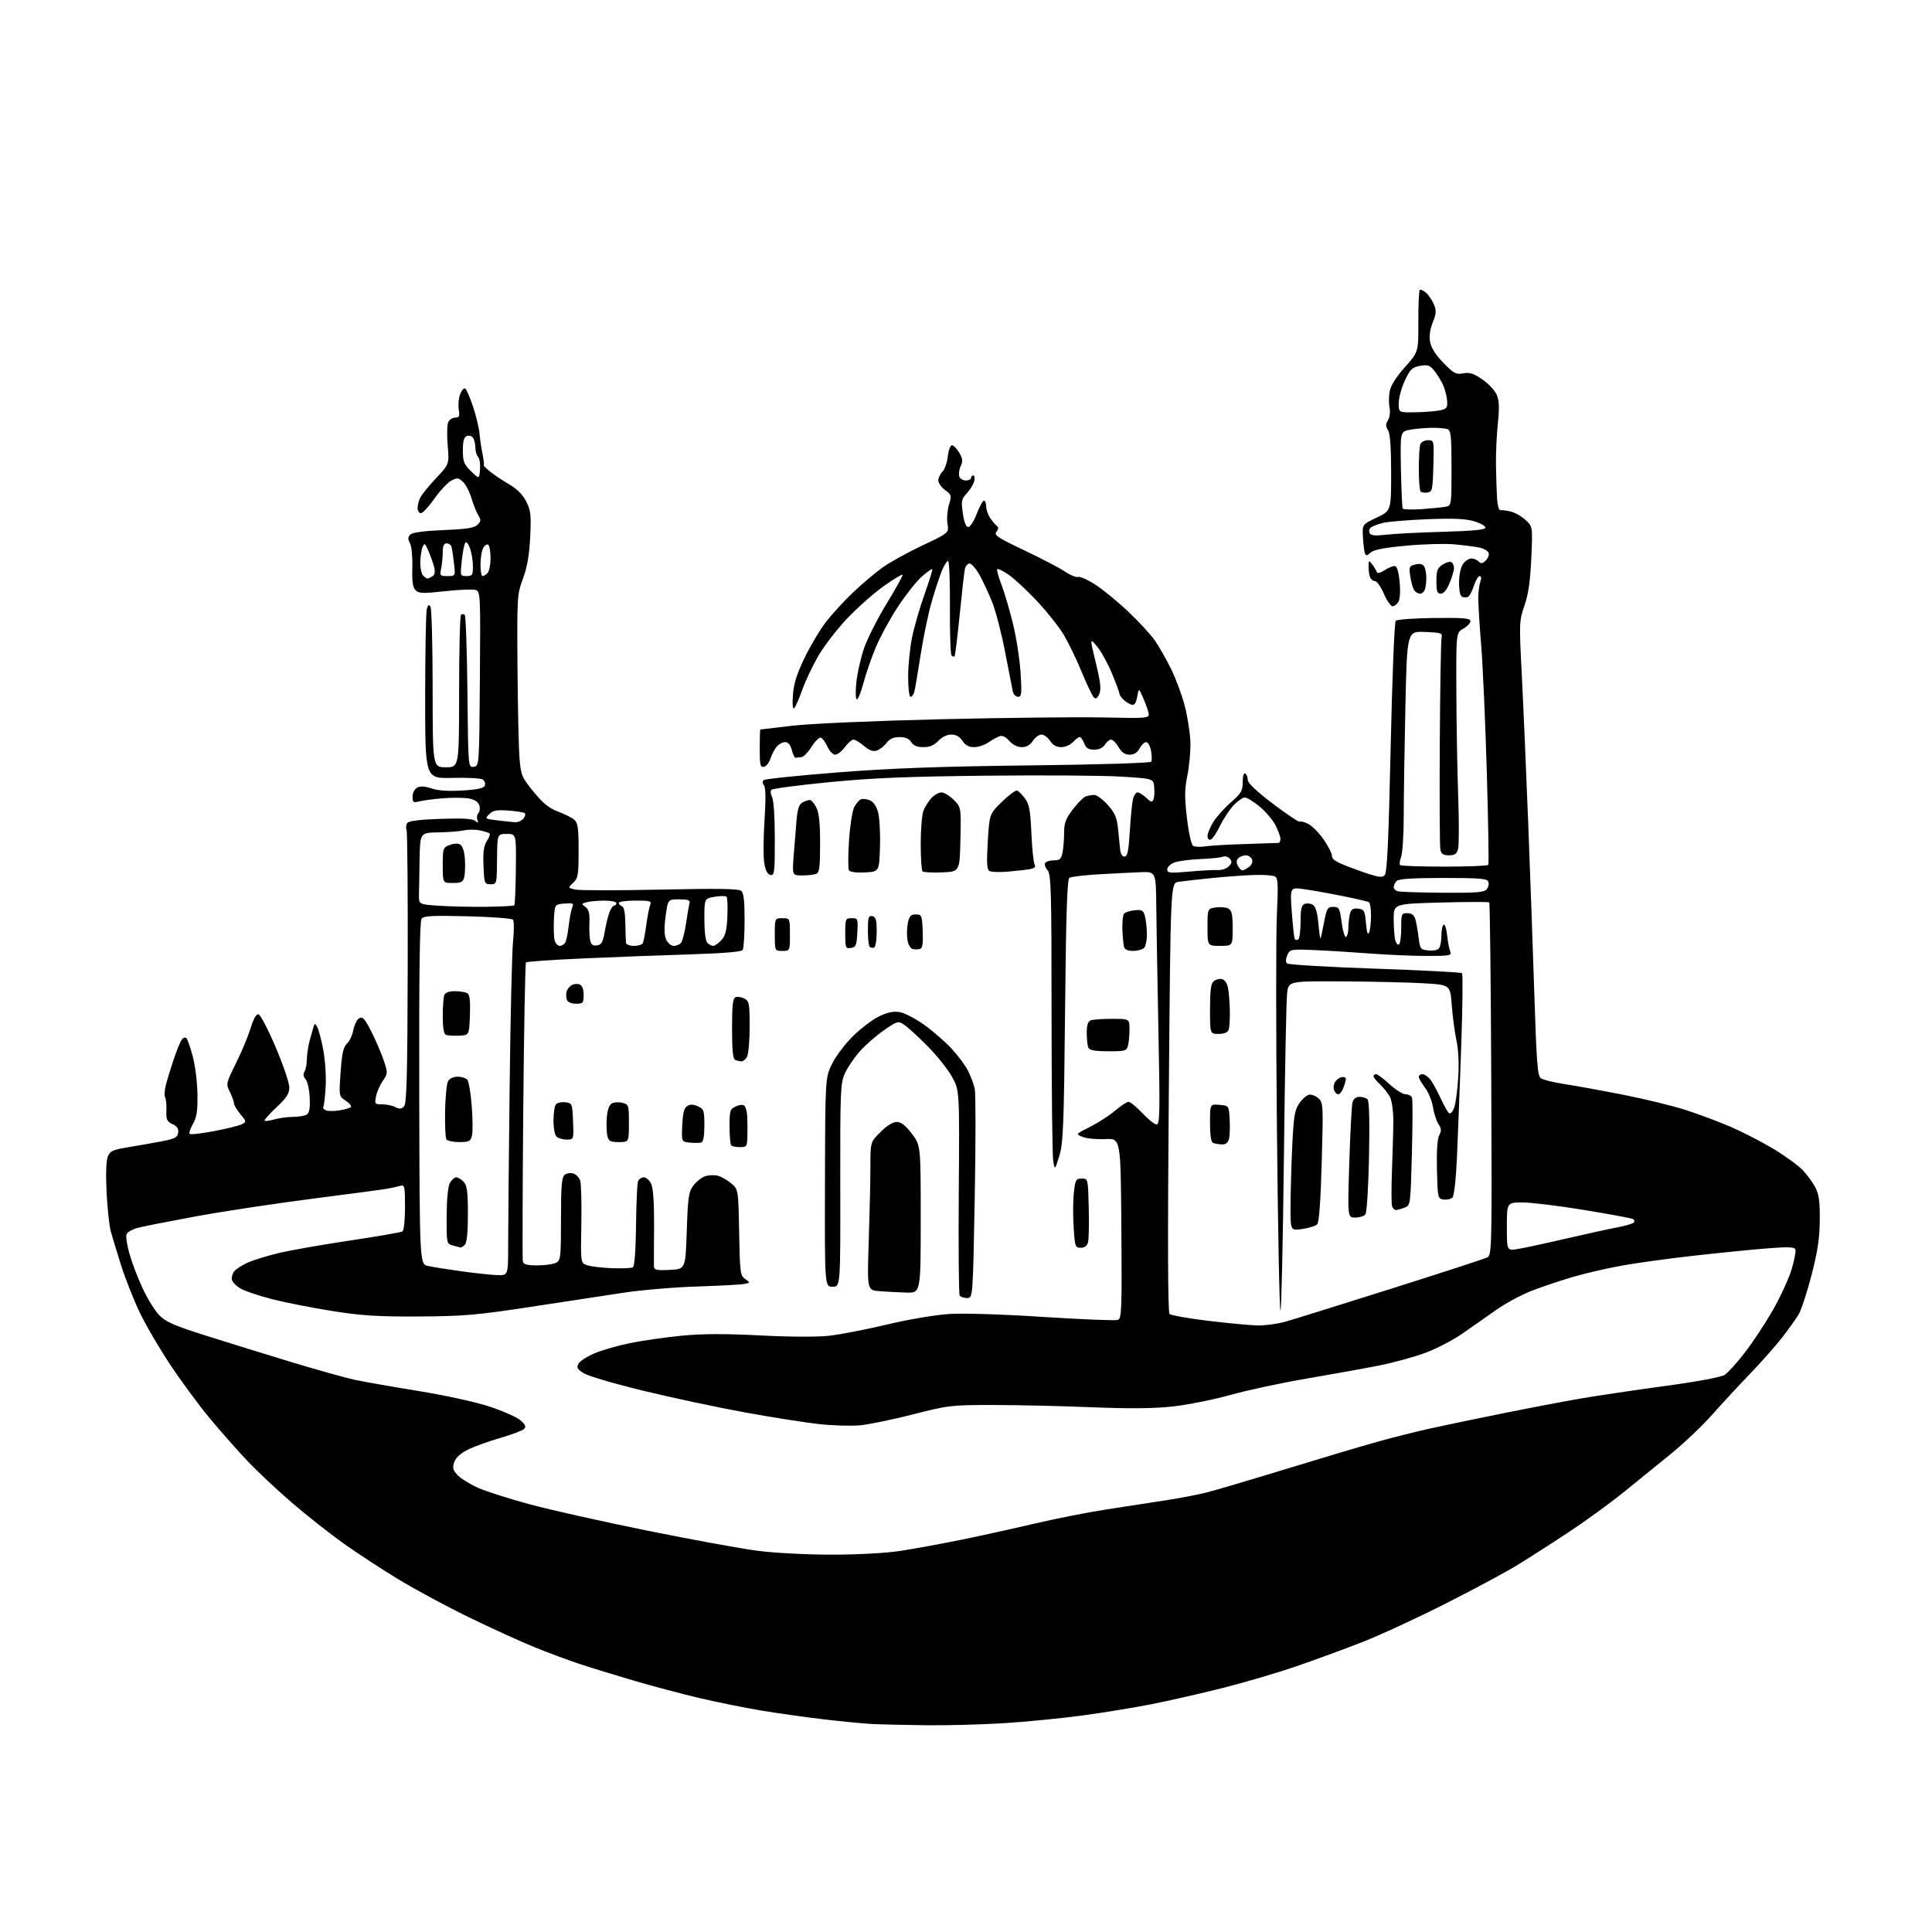 <?xml version="1.0" encoding="UTF-8" standalone="no"?>
<svg 
  version="1.1" 
  xmlns="http://www.w3.org/2000/svg" 
  xmlns:xlink="http://www.w3.org/1999/xlink" 
  xmlns:svg="http://www.w3.org/2000/svg"
  xmlns:rdf="http://www.w3.org/1999/02/22-rdf-syntax-ns#"
  xmlns:cc="http://creativecommons.org/ns#"
  xmlns:dc="http://purl.org/dc/elements/1.1/"
  viewBox="0 0 768 768"
  width="768"
  height="768"
>
<style>svg {background-color: white; }</style>"
<path stroke="none" fill="black" fill-rule="evenodd" d="M368.00,685.81C359.48,685.71 349.80,685.48 346.50,685.31C343.20,685.13 334.65,684.31 327.50,683.47C320.35,682.63 309.11,681.05 302.52,679.95C295.93,678.85 284.91,676.62 278.02,675.00C271.13,673.38 259.43,670.27 252.00,668.09C244.57,665.91 234.93,662.95 230.56,661.51C226.19,660.07 218.09,657.06 212.56,654.82C207.03,652.57 195.30,647.23 186.50,642.95C177.70,638.66 165.06,631.86 158.42,627.83C151.77,623.80 141.93,617.37 136.55,613.53C131.16,609.70 121.98,602.45 116.13,597.42C110.28,592.40 102.31,584.92 98.41,580.81C94.51,576.69 87.79,569.09 83.48,563.92C79.17,558.74 72.06,549.10 67.67,542.50C63.29,535.90 57.78,526.45 55.43,521.50C53.08,516.55 49.80,508.23 48.14,503.00C46.49,497.77 44.64,491.70 44.04,489.50C43.44,487.30 42.69,480.32 42.37,474.00C42.01,466.93 42.19,461.48 42.83,459.85C43.75,457.51 44.72,457.06 51.19,456.00C55.21,455.34 61.20,454.29 64.50,453.65C69.53,452.69 70.55,452.14 70.82,450.26C71.05,448.65 70.41,447.69 68.57,446.85C66.36,445.84 66.02,445.09 66.15,441.50C66.24,439.20 66.01,436.82 65.64,436.22C65.27,435.62 65.40,433.41 65.93,431.31C66.46,429.22 67.88,424.57 69.08,421.00C70.29,417.43 71.73,413.92 72.29,413.21C72.86,412.50 73.67,412.27 74.11,412.71C74.55,413.15 75.69,416.43 76.64,420.00C77.60,423.58 78.43,430.32 78.49,435.00C78.58,441.71 78.20,444.20 76.69,446.80C75.63,448.62 75.06,450.39 75.41,450.74C75.76,451.09 80.17,450.59 85.22,449.62C90.26,448.65 95.22,447.42 96.23,446.87C97.98,445.94 97.94,445.72 95.54,442.87C94.14,441.21 93.00,439.28 93.00,438.58C93.00,437.88 92.27,435.85 91.38,434.06C89.79,430.87 89.83,430.68 93.80,422.66C96.03,418.17 98.64,411.90 99.62,408.71C100.77,404.93 101.87,403.03 102.77,403.21C103.53,403.37 106.59,409.24 109.57,416.25C112.56,423.27 115.00,430.45 115.00,432.20C115.00,434.76 113.97,436.37 109.86,440.22C107.03,442.88 104.92,445.26 105.18,445.51C105.43,445.76 107.17,445.52 109.06,444.98C110.94,444.44 114.29,443.99 116.49,443.98C118.70,443.98 121.15,443.56 121.94,443.06C122.97,442.41 123.30,440.53 123.11,436.33C122.96,433.12 122.22,429.81 121.47,428.98C120.56,427.96 120.41,426.96 121.04,425.98C121.55,425.16 121.98,422.98 121.98,421.12C121.99,419.25 122.50,415.88 123.11,413.62C123.73,411.35 124.43,408.82 124.68,408.00C125.06,406.74 125.29,406.78 126.11,408.25C126.65,409.21 127.72,413.26 128.49,417.26C129.25,421.27 129.69,427.82 129.46,431.82C129.24,435.83 128.82,439.49 128.53,439.95C128.25,440.41 128.72,441.06 129.59,441.39C130.45,441.73 132.93,441.71 135.10,441.37C137.27,441.02 139.26,440.40 139.51,439.98C139.77,439.56 138.80,438.44 137.35,437.49C134.73,435.77 134.72,435.75 135.40,426.18C135.92,418.75 136.48,416.20 137.91,414.87C138.92,413.93 140.04,411.59 140.40,409.68C140.76,407.77 141.66,405.70 142.39,405.09C143.40,404.25 144.05,404.35 144.98,405.48C145.67,406.31 147.44,409.58 148.91,412.74C150.39,415.91 152.19,420.36 152.92,422.63C154.12,426.40 154.06,427.01 152.20,429.63C151.08,431.21 149.86,433.96 149.50,435.75C148.87,438.87 148.97,439.00 151.99,439.00C153.72,439.00 156.05,439.49 157.18,440.10C158.74,440.93 159.56,440.87 160.58,439.85C161.67,438.76 161.95,428.35 162.07,385.00C162.15,355.57 161.95,330.82 161.62,330.00C161.29,329.18 161.39,327.93 161.83,327.23C162.40,326.35 166.50,325.81 175.02,325.51C183.79,325.20 187.82,325.43 188.88,326.29C190.11,327.28 190.27,327.21 189.77,325.87C189.43,324.98 189.62,323.78 190.18,323.22C190.74,322.66 190.90,321.27 190.54,320.14C190.11,318.78 188.70,317.85 186.44,317.42C184.54,317.07 179.95,317.02 176.24,317.31C172.53,317.61 168.26,318.16 166.75,318.54C164.28,319.16 164.00,318.97 164.00,316.65C164.00,315.18 164.78,313.65 165.83,313.09C167.08,312.42 168.90,312.53 171.58,313.43C174.18,314.31 178.30,314.58 183.83,314.24C189.88,313.87 192.32,313.33 192.73,312.27C193.04,311.46 192.66,310.38 191.90,309.87C191.13,309.35 185.66,309.06 179.75,309.22C169.00,309.50 169.00,309.50 169.01,277.00C169.02,259.12 169.31,243.45 169.65,242.17C170.12,240.42 170.49,240.17 171.12,241.17C171.59,241.90 171.98,256.56 171.98,273.75C172.00,305.00 172.00,305.00 177.25,305.00C182.50,305.00 182.50,305.00 182.50,275.08C182.50,258.63 182.84,244.83 183.25,244.42C183.66,244.00 184.34,244.00 184.75,244.42C185.16,244.83 185.64,258.65 185.81,275.14C186.11,305.12 186.11,305.12 188.31,304.81C190.50,304.50 190.50,304.50 190.76,269.82C191.02,236.06 190.97,235.13 189.05,234.52C187.97,234.17 182.50,234.40 176.89,235.01C168.12,235.98 166.49,235.92 165.20,234.63C164.08,233.50 163.75,231.19 163.91,225.61C164.03,221.38 163.62,217.16 162.97,215.94C162.06,214.24 162.10,213.49 163.15,212.48C164.03,211.65 168.68,211.03 176.35,210.71C185.50,210.34 188.57,209.86 189.83,208.60C191.22,207.21 191.26,206.65 190.14,204.85C189.41,203.68 188.18,200.61 187.41,198.03C186.65,195.44 185.11,192.51 184.00,191.50C182.20,189.87 181.69,189.83 179.35,191.08C177.91,191.85 174.90,195.07 172.67,198.24C170.43,201.41 168.02,204.00 167.30,204.00C166.59,204.00 166.00,203.07 166.00,201.93C166.00,200.80 166.51,198.89 167.14,197.68C167.76,196.48 170.59,193.03 173.43,190.00C178.59,184.50 178.59,184.50 177.96,177.00C177.62,172.88 177.73,168.71 178.20,167.75C178.68,166.79 179.93,166.00 180.97,166.00C182.56,166.00 182.79,165.46 182.36,162.75C182.07,160.96 182.32,158.24 182.92,156.69C183.51,155.14 184.41,154.14 184.92,154.45C185.43,154.76 186.83,157.99 188.04,161.62C189.25,165.25 190.41,170.08 190.61,172.36C190.82,174.64 191.38,178.41 191.86,180.75C192.34,183.09 192.53,185.00 192.29,185.00C192.05,185.00 193.12,186.05 194.67,187.34C196.23,188.63 199.66,190.93 202.29,192.46C205.49,194.32 207.77,196.59 209.16,199.32C210.99,202.89 211.18,204.65 210.76,213.45C210.41,220.61 209.59,225.37 207.89,230.00C205.55,236.35 205.50,237.15 205.71,265.50C205.83,281.45 206.20,297.69 206.53,301.59C207.10,308.24 207.45,309.06 212.14,314.78C215.88,319.35 218.32,321.32 221.82,322.61C224.39,323.56 227.29,325.01 228.25,325.82C229.72,327.07 230.00,329.06 230.00,338.12C230.00,347.86 229.79,349.12 227.87,350.91C225.74,352.90 225.74,352.90 228.56,353.60C230.11,353.99 245.30,354.01 262.31,353.64C284.92,353.14 293.62,353.27 294.62,354.10C295.64,354.94 296.00,358.06 295.98,365.87C295.98,371.72 295.64,377.01 295.23,377.63C294.75,378.37 287.48,378.97 274.00,379.39C262.73,379.73 243.64,380.46 231.59,381.00C219.54,381.54 209.42,382.25 209.09,382.57C208.77,382.90 208.28,409.38 208.00,441.41C207.72,473.45 207.65,500.41 207.82,501.33C208.08,502.65 209.30,503.00 213.64,503.00C216.66,503.00 220.00,502.53 221.07,501.96C222.86,501.01 223.00,499.72 223.00,484.59C223.00,471.52 223.29,468.00 224.45,467.04C225.25,466.38 226.80,466.12 227.90,466.47C229.00,466.82 230.23,468.09 230.63,469.30C231.04,470.51 231.24,478.36 231.09,486.74C230.81,501.98 230.81,501.98 233.22,502.89C234.54,503.40 238.97,503.95 243.06,504.12C247.15,504.29 250.98,504.13 251.57,503.77C252.24,503.35 252.71,497.24 252.83,487.31C252.94,478.62 253.27,470.72 253.58,469.75C253.88,468.79 254.93,468.00 255.91,468.00C256.88,468.00 258.22,469.19 258.88,470.64C259.66,472.34 260.06,478.33 260.00,487.39C259.94,495.15 259.92,502.31 259.95,503.30C259.99,504.86 260.80,505.06 266.25,504.80C272.50,504.50 272.50,504.50 273.00,489.32C273.44,475.91 273.75,473.81 275.60,471.32C276.76,469.77 278.83,468.10 280.21,467.61C281.59,467.11 283.89,467.01 285.31,467.36C286.74,467.72 289.16,469.10 290.70,470.42C293.50,472.82 293.50,472.82 293.82,489.90C294.11,505.87 294.27,507.07 296.21,508.43C298.28,509.89 298.28,509.89 295.89,510.39C294.58,510.66 286.07,511.12 277.00,511.41C267.93,511.69 254.65,512.83 247.50,513.93C240.35,515.03 223.70,517.57 210.50,519.57C189.38,522.78 184.10,523.23 166.50,523.32C150.19,523.41 143.85,523.01 132.15,521.16C124.26,519.91 113.52,517.80 108.30,516.47C103.07,515.15 97.38,513.24 95.65,512.23C93.92,511.22 92.36,509.61 92.17,508.65C91.99,507.69 92.43,506.18 93.17,505.29C93.90,504.40 96.35,502.85 98.61,501.85C100.88,500.85 106.50,499.13 111.11,498.04C115.73,496.95 128.37,494.73 139.22,493.11C150.06,491.49 159.40,489.87 159.97,489.52C160.55,489.16 161.00,484.99 161.00,479.87C161.00,471.77 160.82,470.91 159.25,471.36C158.29,471.63 156.15,472.11 154.50,472.44C152.85,472.76 139.35,474.58 124.50,476.47C109.65,478.37 88.72,481.53 78.00,483.50C67.28,485.48 56.79,487.54 54.70,488.10C52.61,488.65 50.63,489.79 50.31,490.64C49.98,491.48 50.48,494.92 51.42,498.27C52.35,501.63 54.68,507.78 56.61,511.94C58.53,516.10 61.53,520.98 63.27,522.78C65.89,525.48 69.16,526.92 81.97,530.97C90.51,533.68 105.83,538.41 116.00,541.50C126.17,544.59 137.52,547.75 141.22,548.54C144.92,549.32 156.31,551.32 166.55,552.98C177.21,554.71 189.24,557.36 194.72,559.18C199.99,560.92 205.47,563.37 206.90,564.61C208.84,566.29 209.21,567.15 208.37,568.01C207.75,568.65 203.47,570.26 198.87,571.60C194.27,572.93 188.47,575.04 186.00,576.26C183.06,577.73 181.18,579.45 180.56,581.24C179.79,583.49 180.03,584.40 181.89,586.38C183.14,587.71 186.75,589.96 189.91,591.38C193.07,592.80 202.36,595.77 210.56,597.98C218.75,600.20 239.87,604.92 257.48,608.49C275.09,612.05 294.81,615.65 301.30,616.48C307.89,617.33 320.81,618.00 330.56,618.00C340.85,618.00 352.01,617.40 357.76,616.53C363.12,615.72 374.02,613.72 382.00,612.10C389.98,610.47 403.25,607.55 411.50,605.60C419.75,603.66 432.57,601.14 440.00,600.00C447.43,598.87 458.00,597.24 463.50,596.38C469.00,595.53 476.20,594.15 479.50,593.32C482.80,592.50 496.98,588.30 511.00,584.01C525.02,579.71 541.45,574.82 547.50,573.14C553.55,571.45 562.77,569.12 568.00,567.96C573.23,566.80 586.27,564.08 597.00,561.91C607.73,559.74 621.90,557.04 628.50,555.91C635.10,554.78 650.13,552.55 661.89,550.95C674.84,549.19 684.20,547.44 685.61,546.52C686.88,545.69 690.47,541.72 693.58,537.70C696.68,533.68 701.67,526.14 704.65,520.95C707.63,515.75 711.00,508.46 712.14,504.74C713.27,501.02 713.98,497.40 713.71,496.69C713.33,495.70 710.93,495.59 702.86,496.22C697.16,496.66 684.17,497.95 674.00,499.09C663.83,500.22 650.75,502.01 644.93,503.06C639.12,504.10 630.42,506.10 625.60,507.50C620.78,508.90 613.35,511.38 609.10,513.02C604.84,514.66 598.24,518.22 594.43,520.93C590.62,523.64 584.54,527.90 580.92,530.39C577.31,532.88 570.77,536.24 566.40,537.85C562.03,539.46 553.74,541.72 547.98,542.86C542.21,544.00 529.41,546.31 519.53,547.99C509.64,549.67 496.00,552.59 489.20,554.49C482.41,556.38 472.05,558.46 466.18,559.10C458.66,559.92 449.14,560.01 434.00,559.40C422.18,558.92 404.62,558.52 395.00,558.51C378.05,558.50 377.04,558.62 363.00,562.22C355.02,564.26 345.57,566.22 342.00,566.57C338.43,566.91 331.00,566.70 325.50,566.09C320.00,565.48 306.73,563.39 296.00,561.43C285.27,559.48 267.25,555.64 255.95,552.90C244.64,550.16 233.94,547.03 232.17,545.95C229.50,544.33 229.11,543.67 229.93,542.14C230.47,541.12 233.29,539.26 236.18,538.02C239.08,536.77 245.48,534.93 250.40,533.92C255.33,532.91 264.60,531.58 270.99,530.96C279.29,530.16 288.19,530.13 302.06,530.85C313.65,531.45 324.73,531.51 329.50,530.99C333.90,530.51 344.25,528.51 352.50,526.54C361.04,524.51 371.67,522.69 377.19,522.34C382.95,521.96 398.19,522.43 414.82,523.51C430.19,524.50 443.49,525.02 444.39,524.68C445.87,524.11 446.00,520.60 445.76,488.28C445.50,452.50 445.50,452.50 439.47,452.81C436.15,452.98 432.10,452.60 430.47,451.98C427.50,450.84 427.50,450.84 433.33,447.93C436.54,446.32 441.01,443.43 443.26,441.51C445.52,439.58 447.93,438.00 448.62,438.00C449.32,438.00 451.79,440.03 454.11,442.50C456.43,444.98 458.98,447.00 459.78,447.00C461.04,447.00 461.14,442.15 460.51,410.75C460.11,390.81 459.72,368.20 459.64,360.50C459.50,346.50 459.50,346.50 453.50,346.71C450.20,346.82 442.74,347.20 436.92,347.54C431.10,347.89 425.80,348.51 425.13,348.92C424.21,349.49 423.78,362.39 423.38,401.72C422.92,447.80 422.65,454.43 421.08,459.51C419.30,465.25 419.30,465.25 418.66,461.38C418.31,459.24 418.02,432.79 418.01,402.58C418.00,353.68 417.82,347.46 416.40,345.89C415.52,344.92 415.10,343.65 415.46,343.06C415.82,342.48 417.39,342.00 418.93,342.00C421.29,342.00 421.85,341.49 422.38,338.88C422.72,337.16 423.00,333.62 423.00,331.02C423.00,327.16 423.64,325.45 426.45,321.77C428.35,319.29 430.63,316.97 431.53,316.63C432.43,316.28 433.97,316.00 434.97,316.00C435.96,316.00 438.36,317.76 440.30,319.91C443.12,323.03 443.95,324.91 444.41,329.16C444.73,332.10 445.11,335.85 445.25,337.50C445.41,339.39 446.06,340.50 447.00,340.50C448.19,340.50 448.63,338.43 449.12,330.35C449.46,324.76 450.03,319.03 450.39,317.60C450.74,316.17 451.56,315.00 452.20,315.00C452.85,315.00 454.40,315.97 455.66,317.15C457.61,318.99 458.03,319.07 458.54,317.74C458.87,316.89 459.00,314.69 458.82,312.85C458.50,309.50 458.50,309.50 445.50,308.71C438.35,308.27 414.27,308.11 392.00,308.35C360.51,308.68 346.60,309.26 329.50,310.94C317.40,312.13 307.12,313.48 306.66,313.94C306.19,314.41 306.31,315.70 306.91,316.83C307.55,318.04 308.00,324.83 308.00,333.51C308.00,346.83 307.84,348.12 306.28,347.81C305.11,347.59 304.31,346.08 303.81,343.15C303.41,340.76 303.44,333.12 303.90,326.16C304.45,317.80 304.38,313.06 303.71,312.21C303.10,311.44 303.05,310.58 303.59,310.10C304.09,309.65 317.32,308.27 333.00,307.05C354.44,305.37 373.34,304.68 409.28,304.26C436.47,303.94 457.31,303.31 457.63,302.79C457.94,302.28 457.91,300.32 457.55,298.44C457.20,296.55 456.33,295.00 455.62,295.00C454.92,295.00 453.74,296.12 453.00,297.50C452.10,299.19 450.81,300.00 449.05,300.00C447.20,300.00 445.91,299.12 444.66,297.00C443.68,295.35 442.35,294.00 441.68,294.00C441.02,294.00 439.92,294.90 439.23,296.00C438.43,297.28 436.90,298.00 434.97,298.00C432.67,298.00 431.72,297.40 431.00,295.50C430.48,294.12 429.66,293.00 429.18,293.00C428.70,293.00 427.50,293.90 426.50,295.00C425.50,296.10 423.42,297.00 421.87,297.00C419.96,297.00 418.51,296.19 417.41,294.50C416.51,293.12 414.97,292.00 414.00,292.00C413.03,292.00 411.49,293.12 410.59,294.50C409.49,296.18 408.04,297.00 406.16,297.00C404.43,297.00 402.54,296.05 401.21,294.52C399.77,292.87 398.46,292.26 397.28,292.68C396.30,293.04 394.31,294.15 392.85,295.16C391.39,296.17 388.85,297.00 387.21,297.00C385.13,297.00 383.73,296.24 382.59,294.50C381.49,292.82 380.04,292.00 378.15,292.00C376.45,292.00 374.42,292.99 373.00,294.50C371.34,296.27 369.60,297.00 367.07,297.00C364.56,297.00 363.10,296.40 362.23,295.00C361.38,293.64 359.90,293.00 357.57,293.00C355.15,293.00 353.64,293.69 352.33,295.40C351.33,296.72 349.56,298.07 348.42,298.41C347.01,298.83 345.40,298.22 343.42,296.51C341.81,295.13 339.95,294.00 339.28,294.00C338.61,294.00 337.06,295.35 335.84,297.00C334.62,298.65 332.89,300.00 331.99,300.00C331.10,300.00 329.72,298.56 328.93,296.81C328.14,295.05 326.96,293.45 326.30,293.24C325.65,293.04 323.95,294.70 322.54,296.93C321.13,299.17 319.31,301.00 318.49,301.00C317.67,301.00 316.69,301.11 316.31,301.25C315.94,301.39 315.25,300.04 314.78,298.25C314.22,296.09 313.34,295.00 312.13,295.00C311.13,295.00 309.62,295.79 308.79,296.75C307.95,297.71 306.83,299.85 306.30,301.50C305.77,303.15 304.58,304.65 303.67,304.82C302.23,305.10 302.00,304.11 302.00,297.57C302.00,293.41 302.11,289.99 302.25,289.98C302.39,289.97 308.12,289.30 315.00,288.49C322.18,287.65 347.08,286.55 373.50,285.92C398.80,285.31 427.96,284.99 438.31,285.20C457.11,285.58 457.11,285.58 456.49,283.09C456.14,281.73 455.14,279.01 454.26,277.06C452.67,273.50 452.67,273.50 452.05,277.00C451.63,279.37 450.96,280.39 449.97,280.17C449.16,279.99 447.71,279.13 446.75,278.27C445.79,277.40 445.00,276.28 445.00,275.78C445.00,275.27 443.65,271.61 441.99,267.63C440.33,263.65 437.68,258.85 436.08,256.95C433.18,253.50 433.18,253.50 435.61,263.50C437.50,271.28 437.80,274.03 436.97,275.90C436.19,277.65 435.60,278.00 434.80,277.20C434.20,276.60 432.02,272.02 429.96,267.03C427.90,262.04 424.70,255.43 422.86,252.34C421.01,249.25 416.27,243.27 412.32,239.04C408.37,234.82 403.30,230.09 401.05,228.54C398.80,226.98 396.73,225.94 396.44,226.23C396.15,226.52 396.85,229.17 398.00,232.13C399.14,235.08 401.20,242.00 402.57,247.50C403.94,253.00 405.34,261.89 405.68,267.25C406.23,275.86 406.11,277.00 404.67,277.00C403.77,277.00 402.83,275.99 402.58,274.75C402.32,273.51 400.95,266.47 399.53,259.10C398.11,251.73 395.80,242.84 394.41,239.36C393.01,235.87 390.74,230.99 389.35,228.51C387.96,226.03 386.20,224.00 385.43,224.00C384.67,224.00 383.82,225.01 383.55,226.25C383.28,227.49 382.35,235.69 381.48,244.47C380.61,253.25 379.69,260.64 379.45,260.89C379.20,261.13 378.66,260.99 378.25,260.57C377.84,260.15 377.55,251.53 377.61,241.41C377.68,231.28 377.34,223.00 376.88,223.00C376.41,223.00 375.33,224.67 374.48,226.71C373.62,228.75 371.80,234.26 370.43,238.96C369.05,243.66 367.03,253.35 365.93,260.50C364.83,267.65 363.69,274.29 363.40,275.25C363.11,276.21 362.45,277.00 361.93,277.00C361.42,277.00 361.00,273.38 361.00,268.96C361.00,264.53 361.71,257.48 362.58,253.29C363.44,249.09 365.68,241.37 367.55,236.14C369.42,230.90 370.79,226.45 370.58,226.25C370.38,226.04 368.51,227.37 366.43,229.19C364.35,231.01 360.09,236.40 356.95,241.16C353.82,245.92 349.84,253.23 348.11,257.40C346.37,261.57 344.18,267.91 343.24,271.49C342.30,275.07 341.13,278.00 340.63,278.00C340.11,278.00 340.02,275.12 340.41,271.25C340.79,267.54 342.20,261.37 343.53,257.54C344.86,253.71 348.93,245.69 352.58,239.73C356.23,233.76 359.02,228.68 358.78,228.45C358.55,228.21 355.22,230.23 351.38,232.93C347.55,235.63 341.05,241.37 336.94,245.67C332.82,249.98 327.58,256.76 325.29,260.74C322.99,264.72 320.12,270.79 318.90,274.24C317.68,277.68 316.25,280.95 315.73,281.50C315.13,282.13 314.93,280.26 315.19,276.40C315.50,271.87 316.68,268.06 319.78,261.61C322.07,256.83 325.93,250.35 328.36,247.21C330.78,244.07 335.63,238.79 339.13,235.47C342.63,232.15 347.84,227.75 350.69,225.68C353.55,223.61 360.69,219.65 366.56,216.88C377.24,211.84 377.24,211.84 376.64,208.20C376.32,206.19 376.58,202.80 377.22,200.66C378.33,196.96 378.25,196.66 375.69,194.80C374.21,193.72 373.00,192.00 373.00,190.99C373.00,189.97 373.73,188.41 374.63,187.51C375.53,186.62 376.48,183.89 376.76,181.44C377.03,179.00 377.78,177.00 378.41,177.00C379.05,177.00 380.35,178.32 381.30,179.93C382.70,182.30 382.81,183.33 381.88,185.36C381.25,186.74 381.01,188.58 381.34,189.44C381.67,190.30 382.85,191.00 383.97,191.00C385.09,191.00 386.00,190.55 386.00,190.00C386.00,189.45 386.41,189.00 386.91,189.00C387.40,189.00 387.57,190.01 387.27,191.25C386.97,192.49 385.66,194.66 384.35,196.07C382.19,198.40 382.04,199.16 382.75,204.07C383.26,207.63 384.00,209.50 384.90,209.50C385.66,209.50 387.18,207.14 388.27,204.25C389.37,201.36 390.66,199.00 391.13,199.00C391.61,199.00 392.00,200.02 392.00,201.28C392.00,202.53 392.76,204.67 393.69,206.03C394.62,207.39 395.83,208.80 396.38,209.17C397.01,209.60 396.91,210.40 396.10,211.38C395.00,212.70 396.50,213.70 407.24,218.80C414.07,222.04 421.36,225.85 423.45,227.27C425.53,228.69 427.83,229.62 428.54,229.34C429.26,229.07 432.34,230.43 435.38,232.38C438.42,234.32 444.35,239.19 448.56,243.19C452.78,247.19 457.51,252.34 459.09,254.63C460.66,256.91 463.51,261.89 465.41,265.69C467.32,269.50 469.82,276.21 470.96,280.62C472.10,285.03 473.11,291.53 473.20,295.07C473.30,298.61 472.75,304.54 472.00,308.25C470.89,313.76 470.85,316.89 471.83,325.20C472.50,330.95 473.57,335.75 474.26,336.21C474.94,336.66 477.13,336.76 479.11,336.45C481.10,336.13 488.30,335.71 495.11,335.51C501.93,335.30 507.84,335.11 508.25,335.07C508.66,335.03 509.00,334.31 509.00,333.46C509.00,332.61 508.11,330.18 507.02,328.05C505.94,325.92 503.08,322.56 500.67,320.59C498.26,318.61 495.64,317.00 494.83,317.00C494.03,317.00 492.05,318.37 490.44,320.05C488.82,321.73 486.38,325.42 485.00,328.25C483.62,331.08 481.94,333.57 481.25,333.78C480.56,333.99 480.00,333.34 480.01,332.33C480.01,331.32 481.02,328.85 482.26,326.83C483.49,324.81 486.64,321.28 489.25,318.99C493.42,315.34 494.00,314.35 494.00,310.86C494.00,308.46 494.40,307.13 495.00,307.50C495.55,307.84 496.00,308.98 496.00,310.02C496.00,311.26 499.51,314.58 506.07,319.56C511.61,323.75 516.40,326.94 516.70,326.63C517.00,326.33 518.53,326.74 520.08,327.54C521.63,328.34 524.39,331.14 526.20,333.75C528.02,336.36 529.50,339.34 529.50,340.37C529.50,341.82 531.66,343.01 539.32,345.76C547.66,348.75 549.34,349.07 550.43,347.89C551.41,346.83 551.98,334.78 552.81,297.10C553.42,269.24 554.30,247.30 554.83,246.77C555.35,246.25 562.24,245.75 570.14,245.66C581.95,245.53 584.50,245.75 584.50,246.92C584.50,247.70 583.23,249.05 581.67,249.92C578.84,251.50 578.84,251.50 578.92,274.50C578.96,287.15 579.29,305.87 579.64,316.10C580.00,326.33 579.99,335.89 579.63,337.35C579.09,339.47 578.37,340.00 576.00,340.00C573.73,340.00 572.93,339.47 572.57,337.75C572.31,336.51 572.20,317.50 572.34,295.50C572.47,273.50 572.79,254.60 573.04,253.50C573.46,251.66 572.92,251.48 566.41,251.21C559.32,250.92 559.32,250.92 558.66,281.12C558.30,297.73 558.00,317.30 558.00,324.60C558.00,331.90 557.54,339.09 556.97,340.57C556.41,342.06 556.22,343.55 556.56,343.89C556.89,344.22 564.82,344.50 574.18,344.50C583.54,344.50 591.39,344.18 591.63,343.79C591.87,343.40 591.61,326.97 591.04,307.29C590.47,287.60 589.46,264.75 588.79,256.50C588.12,248.25 587.60,239.70 587.63,237.50C587.66,235.30 588.03,232.49 588.46,231.25C588.94,229.86 588.83,229.00 588.19,229.00C587.62,229.00 586.60,230.69 585.93,232.75C585.26,234.81 584.25,236.80 583.70,237.16C583.14,237.52 582.08,237.58 581.34,237.30C580.46,236.96 580.00,235.02 580.00,231.62C580.00,228.55 580.64,225.54 581.56,224.22C582.41,223.00 583.90,222.00 584.86,222.00C585.82,222.00 587.14,222.54 587.81,223.21C588.75,224.15 589.37,224.06 590.64,222.78C591.54,221.89 592.03,220.51 591.72,219.72C591.42,218.93 589.71,217.99 587.92,217.63C586.13,217.28 581.70,216.71 578.08,216.38C574.46,216.04 565.90,216.28 559.05,216.91C550.27,217.71 546.08,218.53 544.82,219.66C543.36,220.99 542.96,221.03 542.56,219.89C542.29,219.12 541.94,216.25 541.79,213.50C541.50,208.50 541.50,208.50 547.25,205.76C553.00,203.02 553.00,203.02 553.00,188.00C553.00,177.77 552.60,172.34 551.76,170.99C550.78,169.42 550.78,168.59 551.74,167.04C552.44,165.93 552.71,163.78 552.37,162.08C552.03,160.42 552.06,157.47 552.43,155.52C552.86,153.24 555.02,149.81 558.48,145.94C563.86,139.91 563.86,139.91 563.81,127.90C563.79,121.30 564.05,115.62 564.38,115.29C564.71,114.95 565.85,115.46 566.90,116.41C567.96,117.36 569.36,119.46 570.02,121.06C571.02,123.46 570.94,124.70 569.54,128.19C568.43,130.97 568.07,133.62 568.50,135.95C568.92,138.29 570.74,141.13 573.79,144.25C577.92,148.49 578.79,148.94 581.64,148.41C584.19,147.93 585.77,148.43 589.29,150.85C591.72,152.53 594.29,155.29 595.00,157.00C595.95,159.29 596.06,162.22 595.42,168.30C594.94,172.81 594.61,180.21 594.67,184.75C594.74,189.29 594.93,195.25 595.09,198.00C595.26,200.82 595.85,202.92 596.44,202.81C597.02,202.71 598.87,202.95 600.55,203.35C602.22,203.74 604.87,205.25 606.43,206.70C609.27,209.33 609.27,209.33 608.71,221.92C608.30,231.06 607.56,236.20 606.00,240.72C603.91,246.74 603.87,247.57 604.91,267.72C605.50,279.15 606.64,305.60 607.46,326.50C608.27,347.40 609.39,378.67 609.95,396.00C610.79,422.26 611.21,427.68 612.48,428.61C613.32,429.23 617.49,430.26 621.75,430.91C626.01,431.56 636.48,433.46 645.00,435.13C653.52,436.80 664.76,439.53 669.97,441.20C675.18,442.87 683.37,445.94 688.18,448.02C692.98,450.11 700.64,454.07 705.20,456.83C709.77,459.60 714.91,463.35 716.64,465.18C718.36,467.00 720.61,470.07 721.62,472.00C723.06,474.73 723.45,477.59 723.39,485.00C723.33,492.28 722.56,497.42 720.08,507.00C718.30,513.88 715.97,520.93 714.89,522.68C713.81,524.42 710.91,528.47 708.43,531.68C705.96,534.88 700.24,541.34 695.72,546.04C691.20,550.73 684.39,558.10 680.58,562.40C676.77,566.71 669.44,573.67 664.29,577.87C659.14,582.06 650.55,589.03 645.21,593.35C639.87,597.67 629.88,604.91 623.00,609.44C616.12,613.98 606.90,619.87 602.50,622.54C598.10,625.21 585.50,631.96 574.50,637.53C563.50,643.11 548.65,649.97 541.50,652.77C534.35,655.57 522.42,659.94 515.00,662.48C507.57,665.03 494.52,668.86 486.00,671.01C477.48,673.16 464.77,676.05 457.76,677.44C450.76,678.83 438.22,680.87 429.91,681.98C421.59,683.09 407.75,684.45 399.15,684.99C390.54,685.54 376.52,685.91 368.00,685.81zM499.85,526.89C502.79,526.95 507.74,526.29 510.85,525.42C513.96,524.55 532.92,518.64 553.00,512.29C573.08,505.95 590.31,500.33 591.30,499.81C593.01,498.92 593.09,495.45 592.80,429.02C592.64,390.60 592.27,358.96 592.00,358.72C591.73,358.47 583.06,358.50 572.75,358.77C554.00,359.27 554.00,359.27 554.01,365.38C554.02,368.75 554.30,372.51 554.63,373.74C554.96,374.97 555.63,375.73 556.11,375.43C556.60,375.13 557.00,372.21 557.00,368.94C557.00,363.31 557.13,363.00 559.43,363.00C561.07,363.00 562.10,363.73 562.57,365.21C562.95,366.43 563.55,369.69 563.89,372.46C564.48,377.32 564.62,377.51 567.90,377.82C569.94,378.02 571.62,377.62 572.13,376.82C572.59,376.10 572.98,373.84 572.98,371.81C572.99,369.78 573.39,367.87 573.87,367.58C574.36,367.28 574.98,369.17 575.25,371.77C575.53,374.37 576.09,377.29 576.49,378.25C577.15,379.85 576.35,380.00 567.16,380.00C561.63,380.00 551.57,379.57 544.80,379.05C538.04,378.53 528.08,377.91 522.67,377.68C513.08,377.28 512.81,377.33 511.74,379.66C511.08,381.12 511.01,382.41 511.58,382.97C512.08,383.47 527.80,384.41 546.50,385.05C565.20,385.69 580.80,386.50 581.17,386.86C581.55,387.21 581.40,400.32 580.85,416.00C580.30,431.68 579.55,451.34 579.18,459.70C578.77,468.82 578.05,475.36 577.37,476.04C576.74,476.66 575.17,477.02 573.87,476.83C571.55,476.51 571.49,476.24 571.21,465.00C571.03,457.55 571.35,452.72 572.11,451.30C573.05,449.54 572.99,448.63 571.80,446.80C570.98,445.53 570.00,442.49 569.61,440.03C569.22,437.58 567.80,434.12 566.45,432.35C565.10,430.58 564.00,428.65 564.00,428.07C564.00,427.48 564.61,427.00 565.35,427.00C566.08,427.00 567.41,427.80 568.30,428.78C569.18,429.75 571.08,433.12 572.52,436.26C573.95,439.40 575.55,442.22 576.07,442.54C576.58,442.86 577.47,441.89 578.04,440.40C578.61,438.90 579.34,433.58 579.65,428.59C580.02,422.81 579.77,417.31 578.95,413.50C578.25,410.20 577.41,403.90 577.09,399.50C576.50,391.50 576.50,391.50 566.00,390.87C560.23,390.53 545.77,390.19 533.88,390.12C512.26,390.00 512.26,390.00 511.65,394.75C511.32,397.36 510.74,426.84 510.37,460.25C509.99,493.66 509.37,521.00 509.00,521.00C508.62,521.00 507.99,488.71 507.60,449.25C507.21,409.79 507.20,371.15 507.58,363.40C508.15,351.90 508.03,349.13 506.90,348.44C506.14,347.97 502.36,347.69 498.51,347.82C494.65,347.94 487.00,348.50 481.50,349.06C476.00,349.62 470.11,350.29 468.41,350.55C465.32,351.03 465.32,351.03 464.61,436.17C464.14,492.47 464.24,521.64 464.90,522.30C465.45,522.85 472.33,524.08 480.20,525.04C488.06,525.99 496.91,526.82 499.85,526.89zM384.43,516.00C383.16,516.00 381.83,515.53 381.48,514.96C381.12,514.39 380.97,495.82 381.13,473.71C381.43,433.50 381.43,433.50 378.49,428.12C376.87,425.17 372.48,419.66 368.74,415.88C365.00,412.10 360.81,408.27 359.43,407.36C357.00,405.77 356.75,405.84 351.41,409.52C348.37,411.61 344.05,415.39 341.81,417.91C339.56,420.43 336.88,424.39 335.84,426.69C334.09,430.58 333.96,433.79 334.02,471.19C334.09,511.50 334.09,511.50 330.96,511.50C327.83,511.50 327.83,511.50 327.94,470.00C328.05,428.50 328.05,428.50 330.70,423.00C332.16,419.98 335.92,414.98 339.05,411.90C342.18,408.82 346.85,405.28 349.43,404.03C352.77,402.42 355.14,401.92 357.61,402.32C359.52,402.63 363.88,404.88 367.30,407.32C370.71,409.76 375.60,413.99 378.16,416.73C380.72,419.47 383.70,423.47 384.79,425.61C385.87,427.75 387.08,431.01 387.48,432.87C387.88,434.72 387.88,454.18 387.47,476.12C386.74,516.00 386.74,516.00 384.43,516.00zM360.25,513.82C357.09,513.72 352.29,513.47 349.59,513.26C344.69,512.88 344.69,512.88 345.34,493.28C345.70,482.50 346.00,469.25 346.00,463.84C346.00,454.00 346.00,454.00 350.00,450.00C352.49,447.51 354.92,446.00 356.45,446.00C358.20,446.00 359.93,447.34 362.45,450.64C366.00,455.29 366.00,455.29 366.00,484.64C366.00,514.00 366.00,514.00 360.25,513.82zM197.75,506.88C202.00,507.00 202.00,507.00 202.00,494.75C202.00,488.01 202.27,459.77 202.59,432.00C202.91,404.23 203.52,378.12 203.96,374.00C204.39,369.88 204.37,366.09 203.91,365.58C203.45,365.08 195.32,364.47 185.84,364.24C171.61,363.88 168.43,364.06 167.56,365.25C166.84,366.24 166.55,388.21 166.66,434.60C166.81,502.50 166.81,502.50 170.16,503.24C171.99,503.65 178.00,504.61 183.50,505.37C189.00,506.13 195.41,506.81 197.75,506.88zM603.25,496.51C605.59,496.15 614.02,494.33 622.00,492.48C629.98,490.63 639.32,488.58 642.77,487.93C646.23,487.27 649.27,486.37 649.54,485.93C649.81,485.50 649.63,484.89 649.14,484.59C648.65,484.28 640.00,482.68 629.93,481.02C619.86,479.36 608.78,478.00 605.31,478.00C599.00,478.00 599.00,478.00 599.00,487.59C599.00,497.18 599.00,497.18 603.25,496.51zM183.05,495.90C182.75,495.85 181.38,495.48 180.00,495.10C177.52,494.40 177.50,494.29 177.55,483.45C177.58,476.74 178.08,471.63 178.84,470.25C179.52,469.01 180.66,468.00 181.38,468.00C182.10,468.00 183.43,468.82 184.35,469.83C185.67,471.30 186.00,473.82 186.00,482.63C186.00,489.83 185.59,494.01 184.80,494.80C184.14,495.46 183.35,495.96 183.05,495.90zM429.63,496.00C427.42,496.00 427.27,495.58 426.78,487.75C426.50,483.21 426.54,477.02 426.88,474.00C427.45,468.96 427.71,468.50 430.00,468.50C432.50,468.50 432.50,468.50 432.79,480.00C432.95,486.32 432.83,492.51 432.52,493.75C432.14,495.28 431.22,496.00 429.63,496.00zM517.75,488.54C513.00,489.23 513.00,489.23 513.00,479.86C513.01,474.71 513.30,464.05 513.66,456.16C514.23,443.86 514.62,441.37 516.44,438.67C517.61,436.93 519.38,435.36 520.36,435.17C521.34,434.98 523.03,435.62 524.11,436.60C525.99,438.30 526.04,439.36 525.41,461.94C524.99,477.24 524.36,485.91 523.63,486.67C523.01,487.32 520.36,488.16 517.75,488.54zM538.72,484.00C535.68,484.00 535.68,484.00 536.36,462.25C536.74,450.29 537.31,439.49 537.64,438.25C538.03,436.79 539.00,436.00 540.42,436.00C541.62,436.00 543.06,436.46 543.63,437.03C544.29,437.69 544.49,445.68 544.21,459.78C543.96,472.11 543.33,482.04 542.76,482.75C542.21,483.44 540.39,484.00 538.72,484.00zM554.90,481.00C554.37,481.00 553.69,480.35 553.39,479.56C553.08,478.77 553.06,472.36 553.33,465.31C553.61,458.27 553.85,449.39 553.86,445.59C553.87,441.69 553.30,437.55 552.54,436.09C551.80,434.67 550.02,432.41 548.60,431.08C547.17,429.74 546.00,428.28 546.00,427.83C546.00,427.37 546.46,427.00 547.02,427.00C547.58,427.00 550.00,428.80 552.38,431.00C554.77,433.20 557.64,435.00 558.75,435.00C559.87,435.00 561.02,435.60 561.30,436.33C561.58,437.06 561.56,447.00 561.25,458.41C560.70,479.16 560.70,479.16 558.28,480.08C556.96,480.59 555.43,481.00 554.90,481.00zM294.17,456.00C292.61,456.00 291.03,455.70 290.67,455.33C290.30,454.97 290.00,451.58 290.00,447.81C290.00,441.45 290.18,440.87 292.53,439.81C294.07,439.10 295.40,439.01 295.94,439.58C296.43,440.08 296.92,441.85 297.02,443.50C297.13,445.15 297.16,448.64 297.11,451.25C297.01,455.77 296.87,456.00 294.17,456.00zM278.75,454.16C278.06,454.37 276.02,454.39 274.21,454.20C270.91,453.87 270.91,453.87 271.21,447.29C271.42,442.45 271.94,440.43 273.17,439.66C274.36,438.91 275.59,438.95 277.42,439.78C279.80,440.87 280.00,441.45 280.00,447.37C280.00,451.64 279.58,453.91 278.75,454.16zM485.73,454.92C484.50,454.88 482.94,454.62 482.25,454.34C481.41,454.00 481.00,451.40 481.00,446.36C481.00,438.88 481.00,438.88 484.75,439.19C488.50,439.50 488.50,439.50 488.81,444.95C488.98,447.94 488.86,451.43 488.54,452.70C488.14,454.28 487.26,454.98 485.73,454.92zM182.54,454.00C180.11,454.00 177.81,453.50 177.44,452.90C177.06,452.29 176.83,447.27 176.93,441.74C177.03,436.20 177.55,430.85 178.09,429.84C178.69,428.72 180.18,428.00 181.91,428.00C183.48,428.00 185.22,428.56 185.79,429.25C186.35,429.94 187.14,434.63 187.53,439.69C187.93,444.74 187.96,450.03 187.61,451.44C187.04,453.70 186.45,454.00 182.54,454.00zM246.02,454.00C242.69,454.00 241.94,453.62 241.46,451.68C241.14,450.41 241.02,447.19 241.19,444.54C241.39,441.47 242.08,439.34 243.10,438.71C243.97,438.16 245.89,438.01 247.35,438.37C249.92,439.02 250.00,439.26 250.00,446.52C250.00,454.00 250.00,454.00 246.02,454.00zM225.24,453.00C223.68,453.00 221.86,452.46 221.20,451.80C220.54,451.14 220.01,448.33 220.02,445.55C220.02,442.77 220.41,439.90 220.87,439.17C221.35,438.41 222.97,437.98 224.61,438.17C227.47,438.50 227.50,438.58 227.79,445.75C228.09,453.00 228.09,453.00 225.24,453.00zM531.99,435.00C531.41,435.00 530.65,434.26 530.31,433.36C529.96,432.46 530.14,431.00 530.70,430.11C531.26,429.23 532.45,428.35 533.36,428.18C534.26,428.00 535.00,428.31 535.00,428.86C535.00,429.42 534.56,431.02 534.02,432.43C533.49,433.85 532.57,435.00 531.99,435.00zM294.71,421.92C294.05,421.88 292.94,421.62 292.25,421.34C291.35,420.97 291.00,417.51 291.00,408.89C291.00,399.48 291.30,396.82 292.42,396.39C293.20,396.09 294.78,396.35 295.92,396.96C297.81,397.97 298.00,398.97 298.00,408.10C298.00,413.62 297.53,419.00 296.96,420.07C296.40,421.13 295.38,421.96 294.71,421.92zM440.47,417.89C434.90,417.86 433.02,417.49 432.58,416.34C432.26,415.51 432.00,412.90 432.00,410.53C432.00,407.52 432.48,406.03 433.58,405.61C434.45,405.27 438.28,405.00 442.08,405.00C449.00,405.00 449.00,405.00 448.99,409.25C448.98,411.59 448.71,414.50 448.38,415.71C447.83,417.75 447.19,417.92 440.47,417.89zM182.50,411.69C180.30,411.80 177.94,411.65 177.25,411.36C176.42,411.01 176.00,408.52 176.00,404.00C176.00,400.24 176.27,396.45 176.61,395.58C177.01,394.54 178.45,394.01 180.86,394.02C182.86,394.02 185.08,394.40 185.80,394.85C186.72,395.44 187.01,397.93 186.80,403.59C186.50,411.50 186.50,411.50 182.50,411.69zM484.39,411.00C481.00,411.00 481.00,411.00 481.00,401.12C481.00,393.71 481.36,390.94 482.45,390.04C483.25,389.38 484.71,388.99 485.69,389.18C486.74,389.38 487.75,390.77 488.12,392.51C488.48,394.16 488.82,398.28 488.88,401.67C488.95,405.06 488.73,408.55 488.39,409.42C488.00,410.43 486.56,411.00 484.39,411.00zM228.97,399.00C227.25,399.00 225.70,398.38 225.38,397.56C225.08,396.77 224.98,395.35 225.17,394.42C225.35,393.48 226.23,392.26 227.11,391.70C228.00,391.14 229.46,390.96 230.36,391.31C231.45,391.73 232.00,393.12 232.00,395.47C232.00,398.73 231.77,399.00 228.97,399.00zM311.00,378.00C308.00,378.00 308.00,378.00 308.00,371.50C308.00,365.00 308.00,365.00 311.00,365.00C314.00,365.00 314.00,365.00 314.00,371.50C314.00,378.00 314.00,378.00 311.00,378.00zM365.79,377.19C365.08,377.43 363.77,377.47 362.87,377.27C361.93,377.05 361.02,375.53 360.71,373.62C360.42,371.82 360.50,368.81 360.88,366.92C361.45,364.14 362.04,363.50 364.04,363.50C366.38,363.50 366.51,363.83 366.79,370.13C367.00,374.86 366.72,376.88 365.79,377.19zM450.42,378.00C448.22,378.00 447.10,377.46 446.79,376.25C446.55,375.29 446.27,372.25 446.17,369.50C446.07,366.75 446.33,363.98 446.74,363.35C447.16,362.71 449.05,362.04 450.94,361.85C453.89,361.55 454.48,361.85 455.09,364.00C455.48,365.38 455.85,368.55 455.90,371.05C455.96,373.55 455.46,376.14 454.80,376.80C454.14,377.46 452.17,378.00 450.42,378.00zM338.25,376.82C336.13,377.12 336.00,376.79 336.00,371.07C336.00,365.23 336.10,365.00 338.55,365.00C341.02,365.00 341.09,365.17 340.80,370.75C340.53,375.84 340.24,376.54 338.25,376.82zM347.44,376.69C346.85,376.88 346.07,376.73 345.69,376.35C345.31,375.98 345.00,373.01 345.00,369.76C345.00,364.67 345.24,363.90 346.75,364.19C348.18,364.47 348.50,365.60 348.50,370.43C348.50,373.71 348.03,376.49 347.44,376.69zM222.46,376.00C223.24,376.00 224.24,375.44 224.67,374.75C225.10,374.06 225.73,371.02 226.07,368.00C226.41,364.98 227.04,361.68 227.48,360.68C228.17,359.08 227.81,358.90 224.38,359.18C220.50,359.50 220.50,359.50 220.19,365.46C220.03,368.74 220.15,372.45 220.46,373.71C220.78,374.97 221.68,376.00 222.46,376.00zM237.29,375.81C239.09,375.56 239.66,374.58 240.36,370.50C240.83,367.75 241.67,364.26 242.23,362.75C242.79,361.24 243.64,360.00 244.12,360.00C244.60,360.00 245.00,359.55 245.00,359.00C245.00,358.45 242.86,358.01 240.25,358.01C237.64,358.02 234.48,358.30 233.23,358.64C231.10,359.21 231.07,359.33 232.73,360.54C234.06,361.52 234.45,363.04 234.30,366.67C234.20,369.33 234.32,372.54 234.59,373.81C234.95,375.53 235.65,376.05 237.29,375.81zM251.94,376.00C253.56,376.00 255.15,375.57 255.47,375.04C255.80,374.51 256.44,371.25 256.89,367.79C257.35,364.33 258.05,360.71 258.47,359.75C259.14,358.18 258.52,358.00 252.61,358.00C248.97,358.00 246.00,358.41 246.00,358.92C246.00,359.42 246.56,360.02 247.25,360.25C248.06,360.52 248.53,362.91 248.59,367.08C248.64,370.61 248.75,374.06 248.84,374.75C248.93,375.44 250.32,376.00 251.94,376.00zM267.86,376.00C268.90,376.00 270.20,375.44 270.75,374.75C271.30,374.06 272.19,370.57 272.73,367.00C273.26,363.43 273.88,359.82 274.10,359.00C274.41,357.83 273.51,357.50 270.00,357.50C265.50,357.50 265.50,357.50 264.59,364.25C263.96,368.97 264.03,371.76 264.82,373.50C265.45,374.89 266.80,376.00 267.86,376.00zM283.53,376.00C284.14,376.00 285.59,374.99 286.74,373.75C288.37,371.99 288.90,369.92 289.14,364.31C289.32,360.36 289.16,356.83 288.80,356.46C288.43,356.10 286.30,356.11 284.07,356.49C280.00,357.18 280.00,357.18 280.00,365.39C280.00,370.44 280.46,374.06 281.20,374.80C281.86,375.46 282.91,376.00 283.53,376.00zM485.00,376.00C480.00,376.00 480.00,376.00 480.00,368.61C480.00,361.23 480.00,361.23 483.25,360.73C485.04,360.46 487.29,360.65 488.25,361.15C489.66,361.89 490.00,363.42 490.00,369.04C490.00,376.00 490.00,376.00 485.00,376.00zM516.07,373.46C516.58,373.14 517.00,369.97 517.00,366.41C517.00,361.34 517.35,359.80 518.64,359.31C519.54,358.96 521.00,359.14 521.89,359.69C522.98,360.38 523.69,362.78 524.08,367.10C524.39,370.62 524.78,373.27 524.94,373.00C525.09,372.73 525.73,369.80 526.36,366.50C527.39,361.07 527.74,360.50 530.00,360.50C532.31,360.50 532.56,360.97 533.34,366.75C533.80,370.19 534.59,372.76 535.09,372.45C535.59,372.14 536.01,370.45 536.01,368.69C536.02,366.94 536.30,364.46 536.64,363.20C537.12,361.42 537.86,360.96 539.88,361.20C542.28,361.47 542.54,361.96 543.00,367.00C543.34,370.76 543.74,371.92 544.25,370.67C544.66,369.66 545.00,366.65 545.00,363.98C545.00,361.30 544.64,358.90 544.20,358.63C543.77,358.36 538.90,357.23 533.39,356.13C527.88,355.02 521.00,353.80 518.08,353.42C512.79,352.71 512.79,352.71 513.52,362.61C513.91,368.05 514.44,372.84 514.69,373.27C514.94,373.69 515.56,373.77 516.07,373.46zM193.25,360.46C199.16,360.39 204.20,360.13 204.45,359.89C204.70,359.64 204.97,353.15 205.06,345.47C205.22,331.50 205.22,331.50 201.44,331.50C197.67,331.50 197.67,331.50 197.58,341.50C197.50,351.48 197.49,351.50 195.00,351.50C192.59,351.50 192.49,351.24 192.20,344.14C191.98,338.65 192.32,336.16 193.53,334.31C194.43,332.94 194.93,331.60 194.66,331.33C194.38,331.05 192.66,330.51 190.83,330.11C189.00,329.72 186.15,329.71 184.50,330.08C182.85,330.46 178.24,330.82 174.25,330.88C167.00,331.00 167.00,331.00 166.80,341.50C166.69,347.27 166.58,353.69 166.55,355.75C166.50,359.50 166.50,359.50 174.50,360.05C178.90,360.35 187.34,360.53 193.25,360.46zM573.63,354.88C586.78,354.98 589.98,354.73 590.99,353.51C591.67,352.69 591.96,351.34 591.64,350.51C591.16,349.24 588.28,349.00 573.73,349.00C561.58,349.00 556.04,349.36 555.20,350.20C554.54,350.86 554.00,351.95 554.00,352.63C554.00,353.30 554.79,354.06 555.75,354.31C556.71,354.56 564.76,354.82 573.63,354.88zM179.98,351.00C176.00,351.00 176.00,351.00 176.00,343.98C176.00,337.23 176.11,336.91 178.75,335.90C180.48,335.24 182.06,335.19 183.00,335.77C183.91,336.34 184.62,338.60 184.81,341.54C184.98,344.19 184.86,347.41 184.54,348.68C184.06,350.62 183.31,351.00 179.98,351.00zM318.88,348.00C314.92,348.00 314.92,348.00 315.49,340.25C315.81,335.99 316.32,329.68 316.62,326.24C317.03,321.54 317.62,319.74 319.01,318.99C320.03,318.45 321.34,318.00 321.91,318.00C322.48,318.00 323.64,319.33 324.47,320.95C325.58,323.09 326.00,327.04 326.00,335.34C326.00,344.86 325.73,346.89 324.42,347.39C323.55,347.73 321.05,348.00 318.88,348.00zM343.84,346.80C340.43,346.98 337.90,346.65 337.48,345.98C337.10,345.36 337.11,340.06 337.49,334.20C337.87,328.33 338.80,322.35 339.56,320.89C340.31,319.43 341.51,318.02 342.21,317.75C342.92,317.48 344.49,317.63 345.69,318.08C347.06,318.59 348.31,320.33 349.00,322.70C349.62,324.79 349.98,331.00 349.81,336.50C349.50,346.50 349.50,346.50 343.84,346.80zM374.46,346.79C370.58,346.95 367.09,346.76 366.71,346.37C366.32,345.98 366.00,341.05 366.00,335.40C366.00,329.75 366.48,323.86 367.07,322.32C367.65,320.77 369.08,318.49 370.24,317.25C371.40,316.01 373.20,315.00 374.25,315.00C375.30,315.00 377.48,316.33 379.11,317.95C382.06,320.91 382.06,320.91 381.78,333.70C381.50,346.50 381.50,346.50 374.46,346.79zM401.00,346.46C397.43,346.78 393.94,346.66 393.25,346.20C392.30,345.58 392.16,342.71 392.66,334.46C393.33,323.55 393.33,323.55 398.28,318.73C401.00,316.08 403.71,314.07 404.30,314.27C404.89,314.46 406.31,315.87 407.44,317.39C409.14,319.66 409.59,322.10 410.00,331.32C410.27,337.47 410.86,343.05 411.29,343.72C411.81,344.53 411.31,345.10 409.79,345.42C408.53,345.68 404.57,346.15 401.00,346.46zM472.75,346.47C477.56,346.04 482.70,345.77 484.17,345.86C485.64,345.95 487.56,345.29 488.45,344.40C489.73,343.13 489.82,342.48 488.87,341.35C488.21,340.55 486.97,340.20 486.09,340.56C485.22,340.92 481.12,341.34 477.00,341.50C472.88,341.67 468.26,342.28 466.75,342.88C465.24,343.47 464.00,344.69 464.00,345.59C464.00,347.05 464.99,347.15 472.75,346.47zM493.84,346.00C494.27,346.00 495.45,345.39 496.47,344.64C497.61,343.81 498.08,342.65 497.69,341.64C497.35,340.74 496.24,340.00 495.23,340.00C494.22,340.00 492.88,340.52 492.25,341.15C491.45,341.95 491.40,342.88 492.08,344.15C492.63,345.17 493.42,346.00 493.84,346.00zM204.63,326.84C205.80,326.93 207.32,326.31 208.02,325.48C208.72,324.64 208.99,323.65 208.62,323.29C208.26,322.92 205.35,322.44 202.16,322.21C197.47,321.87 196.00,322.14 194.49,323.64C192.67,325.45 192.74,325.51 197.56,326.09C200.28,326.42 203.46,326.76 204.63,326.84zM553.59,241.00C552.85,241.00 551.28,238.75 550.10,236.00C548.91,233.25 547.33,231.00 546.58,231.00C545.83,231.00 544.94,230.29 544.61,229.42C544.27,228.55 544.01,226.64 544.03,225.17C544.06,222.64 544.14,222.60 545.50,224.39C546.28,225.43 547.09,226.77 547.29,227.37C547.52,228.06 548.61,227.83 550.29,226.73C551.74,225.78 553.56,225.00 554.32,225.00C555.29,225.00 555.91,226.85 556.35,231.08C556.72,234.63 556.56,237.96 555.96,239.08C555.39,240.14 554.33,241.00 553.59,241.00zM564.52,236.00C563.82,236.00 562.80,235.44 562.26,234.75C561.72,234.06 560.98,231.60 560.63,229.27C560.02,225.32 560.15,225.00 562.60,224.39C564.33,223.95 565.51,224.20 566.09,225.11C566.57,225.88 566.98,227.93 566.98,229.67C566.99,231.41 566.73,233.55 566.39,234.42C566.06,235.29 565.21,236.00 564.52,236.00zM572.75,236.00C571.32,236.00 571.00,235.10 571.00,231.02C571.00,226.84 571.39,225.79 573.46,224.44C574.81,223.55 576.38,223.12 576.96,223.47C577.53,223.83 578.00,224.87 578.00,225.80C578.00,226.72 577.21,229.39 576.25,231.74C575.13,234.45 573.87,235.99 572.75,236.00zM169.95,229.98C170.25,229.98 171.12,229.57 171.89,229.09C172.84,228.49 173.05,227.34 172.57,225.41C172.18,223.87 171.17,221.01 170.33,219.06C168.95,215.86 168.71,215.70 167.97,217.50C167.51,218.60 167.11,221.32 167.07,223.55C167.03,225.78 167.54,228.14 168.20,228.80C168.86,229.46 169.65,229.99 169.95,229.98zM177.91,229.00C181.07,229.00 181.07,229.00 180.45,223.75C180.12,220.86 179.66,217.94 179.45,217.25C179.24,216.56 178.37,216.00 177.53,216.00C176.46,216.00 176.00,217.01 176.00,219.38C176.00,221.23 175.72,224.16 175.38,225.88C174.78,228.85 174.90,229.00 177.91,229.00zM185.45,229.00C187.74,229.00 188.00,228.61 188.00,225.15C188.00,223.03 187.49,219.85 186.88,218.07C186.26,216.30 185.41,215.22 185.00,215.67C184.58,216.13 183.94,219.31 183.57,222.75C182.91,228.96 182.92,229.00 185.45,229.00zM191.80,229.00C192.24,229.00 193.14,228.46 193.80,227.80C194.46,227.14 195.00,224.47 195.00,221.86C195.00,219.25 194.57,216.85 194.05,216.53C193.53,216.21 192.63,216.83 192.05,217.91C191.47,218.99 191.00,221.92 191.00,224.43C191.00,226.95 191.36,229.00 191.80,229.00zM550.89,212.56C553.97,212.19 564.15,211.66 573.50,211.40C585.52,211.06 590.50,210.58 590.50,209.75C590.50,209.11 588.48,207.97 586.00,207.22C582.68,206.21 577.82,205.99 567.50,206.39C559.80,206.69 551.76,207.36 549.63,207.89C547.50,208.41 545.31,209.29 544.76,209.84C544.22,210.38 544.11,211.37 544.52,212.04C545.05,212.90 546.92,213.05 550.89,212.56zM565.27,202.38C569.25,202.10 573.51,201.67 574.75,201.42C576.96,200.97 577.00,200.71 577.00,186.09C577.00,173.45 576.76,171.12 575.42,170.61C574.55,170.27 571.74,170.03 569.17,170.06C566.60,170.09 562.72,170.43 560.55,170.82C556.61,171.52 556.61,171.52 556.89,186.50C557.05,194.73 557.37,201.79 557.61,202.18C557.85,202.56 561.30,202.65 565.27,202.38zM567.46,195.79C566.34,195.95 565.10,195.77 564.71,195.38C564.32,194.99 564.00,190.95 564.00,186.42C564.00,181.88 564.27,177.45 564.61,176.58C564.94,175.71 566.31,175.00 567.64,175.00C570.07,175.00 570.07,175.00 569.78,185.25C569.52,194.70 569.34,195.52 567.46,195.79zM190.82,186.62C190.99,184.48 190.66,182.26 190.07,181.67C189.48,181.08 188.99,179.45 188.98,178.05C188.98,176.65 188.57,174.87 188.09,174.10C187.60,173.34 186.48,172.99 185.60,173.32C184.42,173.78 184.00,175.28 184.00,179.05C184.00,183.49 184.42,184.57 187.25,187.33C190.50,190.50 190.50,190.50 190.82,186.62zM562.75,163.88C566.46,163.82 570.85,163.46 572.50,163.10C575.19,162.50 575.47,162.08 575.23,159.07C575.08,157.21 574.27,154.31 573.44,152.60C572.61,150.90 571.05,148.44 569.96,147.14C568.32,145.16 567.42,144.89 564.43,145.45C561.33,146.03 560.53,146.81 558.44,151.31C557.11,154.16 556.02,158.19 556.01,160.25C556.00,164.00 556.00,164.00 562.75,163.88z" />

</svg>